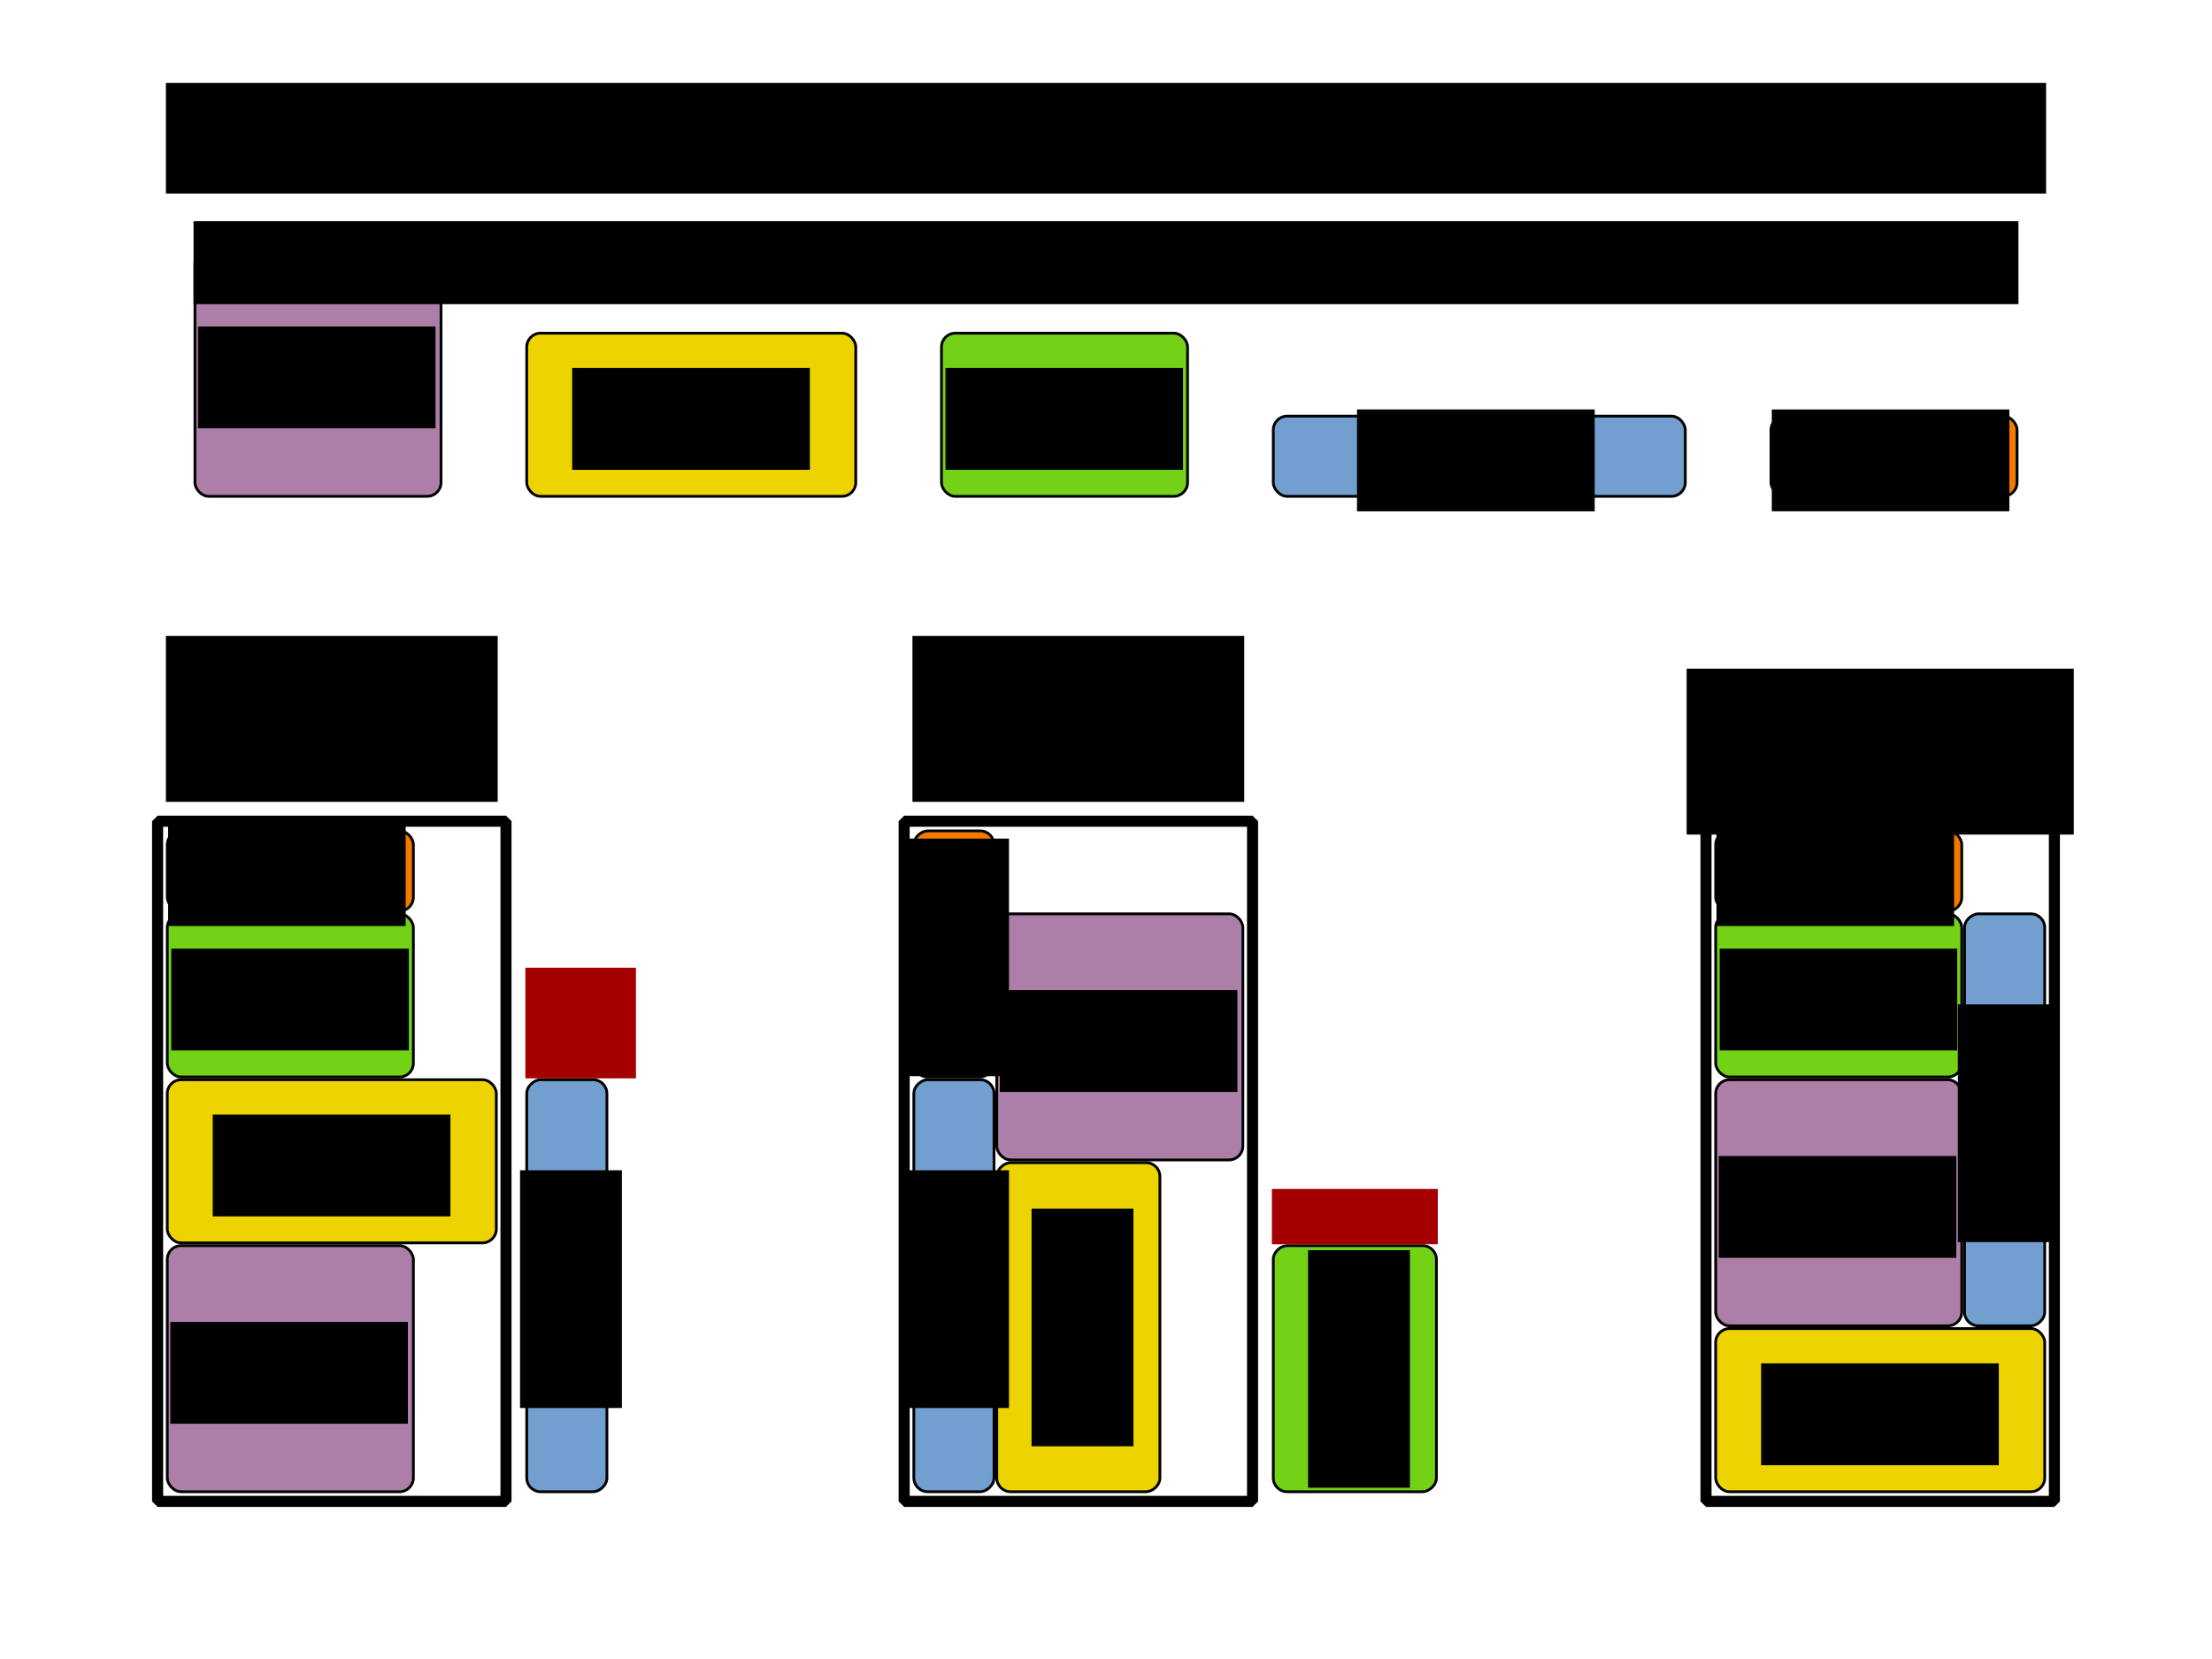 <?xml version="1.0" encoding="UTF-8" standalone="no"?>
<!-- Created with Inkscape (http://www.inkscape.org/) -->

<svg
   xmlns:dc="http://purl.org/dc/elements/1.1/"
   xmlns:cc="http://creativecommons.org/ns#"
   xmlns:rdf="http://www.w3.org/1999/02/22-rdf-syntax-ns#"
   xmlns:svg="http://www.w3.org/2000/svg"
   xmlns="http://www.w3.org/2000/svg"
   xmlns:sodipodi="http://sodipodi.sourceforge.net/DTD/sodipodi-0.dtd"
   xmlns:inkscape="http://www.inkscape.org/namespaces/inkscape"
   width="800"
   height="600"
   id="svg2"
   version="1.1"
   inkscape:version="0.48.3.1 r9886"
   sodipodi:docname="binPackingUseCase.svg"
   inkscape:export-filename="binPackingUseCase.png"
   inkscape:export-xdpi="90"
   inkscape:export-ydpi="90">
  <defs
     id="defs4">
    <inkscape:perspective
       sodipodi:type="inkscape:persp3d"
       inkscape:vp_x="0 : 526.18109 : 1"
       inkscape:vp_y="0 : 1000 : 0"
       inkscape:vp_z="744.09448 : 526.18109 : 1"
       inkscape:persp3d-origin="372.04724 : 350.78739 : 1"
       id="perspective10" />
    <inkscape:perspective
       id="perspective3633"
       inkscape:persp3d-origin="0.5 : 0.33333333 : 1"
       inkscape:vp_z="1 : 0.5 : 1"
       inkscape:vp_y="0 : 1000 : 0"
       inkscape:vp_x="0 : 0.5 : 1"
       sodipodi:type="inkscape:persp3d" />
    <inkscape:perspective
       id="perspective3633-0"
       inkscape:persp3d-origin="0.5 : 0.33333333 : 1"
       inkscape:vp_z="1 : 0.5 : 1"
       inkscape:vp_y="0 : 1000 : 0"
       inkscape:vp_x="0 : 0.5 : 1"
       sodipodi:type="inkscape:persp3d" />
    <inkscape:perspective
       id="perspective3633-4"
       inkscape:persp3d-origin="0.5 : 0.33333333 : 1"
       inkscape:vp_z="1 : 0.5 : 1"
       inkscape:vp_y="0 : 1000 : 0"
       inkscape:vp_x="0 : 0.5 : 1"
       sodipodi:type="inkscape:persp3d" />
    <inkscape:perspective
       id="perspective3633-6"
       inkscape:persp3d-origin="0.5 : 0.33333333 : 1"
       inkscape:vp_z="1 : 0.5 : 1"
       inkscape:vp_y="0 : 1000 : 0"
       inkscape:vp_x="0 : 0.5 : 1"
       sodipodi:type="inkscape:persp3d" />
    <inkscape:perspective
       id="perspective3702"
       inkscape:persp3d-origin="0.5 : 0.33333333 : 1"
       inkscape:vp_z="1 : 0.5 : 1"
       inkscape:vp_y="0 : 1000 : 0"
       inkscape:vp_x="0 : 0.5 : 1"
       sodipodi:type="inkscape:persp3d" />
    <inkscape:perspective
       id="perspective3740"
       inkscape:persp3d-origin="0.5 : 0.33333333 : 1"
       inkscape:vp_z="1 : 0.5 : 1"
       inkscape:vp_y="0 : 1000 : 0"
       inkscape:vp_x="0 : 0.5 : 1"
       sodipodi:type="inkscape:persp3d" />
    <inkscape:perspective
       id="perspective3775"
       inkscape:persp3d-origin="0.5 : 0.33333333 : 1"
       inkscape:vp_z="1 : 0.5 : 1"
       inkscape:vp_y="0 : 1000 : 0"
       inkscape:vp_x="0 : 0.5 : 1"
       sodipodi:type="inkscape:persp3d" />
    <inkscape:perspective
       id="perspective3775-7"
       inkscape:persp3d-origin="0.5 : 0.33333333 : 1"
       inkscape:vp_z="1 : 0.5 : 1"
       inkscape:vp_y="0 : 1000 : 0"
       inkscape:vp_x="0 : 0.5 : 1"
       sodipodi:type="inkscape:persp3d" />
    <inkscape:perspective
       id="perspective3775-4"
       inkscape:persp3d-origin="0.5 : 0.33333333 : 1"
       inkscape:vp_z="1 : 0.5 : 1"
       inkscape:vp_y="0 : 1000 : 0"
       inkscape:vp_x="0 : 0.5 : 1"
       sodipodi:type="inkscape:persp3d" />
    <inkscape:perspective
       id="perspective3775-75"
       inkscape:persp3d-origin="0.5 : 0.33333333 : 1"
       inkscape:vp_z="1 : 0.5 : 1"
       inkscape:vp_y="0 : 1000 : 0"
       inkscape:vp_x="0 : 0.5 : 1"
       sodipodi:type="inkscape:persp3d" />
    <inkscape:perspective
       id="perspective3896"
       inkscape:persp3d-origin="0.5 : 0.33333333 : 1"
       inkscape:vp_z="1 : 0.5 : 1"
       inkscape:vp_y="0 : 1000 : 0"
       inkscape:vp_x="0 : 0.5 : 1"
       sodipodi:type="inkscape:persp3d" />
    <inkscape:perspective
       id="perspective3896-4"
       inkscape:persp3d-origin="0.5 : 0.33333333 : 1"
       inkscape:vp_z="1 : 0.5 : 1"
       inkscape:vp_y="0 : 1000 : 0"
       inkscape:vp_x="0 : 0.5 : 1"
       sodipodi:type="inkscape:persp3d" />
    <inkscape:perspective
       id="perspective3927"
       inkscape:persp3d-origin="0.5 : 0.33333333 : 1"
       inkscape:vp_z="1 : 0.5 : 1"
       inkscape:vp_y="0 : 1000 : 0"
       inkscape:vp_x="0 : 0.5 : 1"
       sodipodi:type="inkscape:persp3d" />
    <inkscape:perspective
       id="perspective3927-3"
       inkscape:persp3d-origin="0.5 : 0.33333333 : 1"
       inkscape:vp_z="1 : 0.5 : 1"
       inkscape:vp_y="0 : 1000 : 0"
       inkscape:vp_x="0 : 0.5 : 1"
       sodipodi:type="inkscape:persp3d" />
    <inkscape:perspective
       id="perspective3927-8"
       inkscape:persp3d-origin="0.5 : 0.33333333 : 1"
       inkscape:vp_z="1 : 0.5 : 1"
       inkscape:vp_y="0 : 1000 : 0"
       inkscape:vp_x="0 : 0.5 : 1"
       sodipodi:type="inkscape:persp3d" />
    <inkscape:perspective
       id="perspective4002"
       inkscape:persp3d-origin="0.5 : 0.33333333 : 1"
       inkscape:vp_z="1 : 0.5 : 1"
       inkscape:vp_y="0 : 1000 : 0"
       inkscape:vp_x="0 : 0.5 : 1"
       sodipodi:type="inkscape:persp3d" />
    <inkscape:perspective
       id="perspective4002-7"
       inkscape:persp3d-origin="0.5 : 0.33333333 : 1"
       inkscape:vp_z="1 : 0.5 : 1"
       inkscape:vp_y="0 : 1000 : 0"
       inkscape:vp_x="0 : 0.5 : 1"
       sodipodi:type="inkscape:persp3d" />
    <inkscape:perspective
       id="perspective4002-2"
       inkscape:persp3d-origin="0.5 : 0.33333333 : 1"
       inkscape:vp_z="1 : 0.5 : 1"
       inkscape:vp_y="0 : 1000 : 0"
       inkscape:vp_x="0 : 0.5 : 1"
       sodipodi:type="inkscape:persp3d" />
    <inkscape:perspective
       id="perspective4077"
       inkscape:persp3d-origin="0.5 : 0.33333333 : 1"
       inkscape:vp_z="1 : 0.5 : 1"
       inkscape:vp_y="0 : 1000 : 0"
       inkscape:vp_x="0 : 0.5 : 1"
       sodipodi:type="inkscape:persp3d" />
    <inkscape:perspective
       id="perspective4077-4"
       inkscape:persp3d-origin="0.5 : 0.33333333 : 1"
       inkscape:vp_z="1 : 0.5 : 1"
       inkscape:vp_y="0 : 1000 : 0"
       inkscape:vp_x="0 : 0.5 : 1"
       sodipodi:type="inkscape:persp3d" />
    <inkscape:perspective
       id="perspective4077-46"
       inkscape:persp3d-origin="0.5 : 0.33333333 : 1"
       inkscape:vp_z="1 : 0.5 : 1"
       inkscape:vp_y="0 : 1000 : 0"
       inkscape:vp_x="0 : 0.5 : 1"
       sodipodi:type="inkscape:persp3d" />
    <inkscape:perspective
       id="perspective4152"
       inkscape:persp3d-origin="0.5 : 0.33333333 : 1"
       inkscape:vp_z="1 : 0.5 : 1"
       inkscape:vp_y="0 : 1000 : 0"
       inkscape:vp_x="0 : 0.5 : 1"
       sodipodi:type="inkscape:persp3d" />
    <inkscape:perspective
       id="perspective4152-7"
       inkscape:persp3d-origin="0.5 : 0.33333333 : 1"
       inkscape:vp_z="1 : 0.5 : 1"
       inkscape:vp_y="0 : 1000 : 0"
       inkscape:vp_x="0 : 0.5 : 1"
       sodipodi:type="inkscape:persp3d" />
    <inkscape:perspective
       id="perspective4152-0"
       inkscape:persp3d-origin="0.5 : 0.33333333 : 1"
       inkscape:vp_z="1 : 0.5 : 1"
       inkscape:vp_y="0 : 1000 : 0"
       inkscape:vp_x="0 : 0.5 : 1"
       sodipodi:type="inkscape:persp3d" />
    <inkscape:perspective
       id="perspective4227"
       inkscape:persp3d-origin="0.5 : 0.33333333 : 1"
       inkscape:vp_z="1 : 0.5 : 1"
       inkscape:vp_y="0 : 1000 : 0"
       inkscape:vp_x="0 : 0.5 : 1"
       sodipodi:type="inkscape:persp3d" />
    <inkscape:perspective
       id="perspective4227-1"
       inkscape:persp3d-origin="0.5 : 0.33333333 : 1"
       inkscape:vp_z="1 : 0.5 : 1"
       inkscape:vp_y="0 : 1000 : 0"
       inkscape:vp_x="0 : 0.5 : 1"
       sodipodi:type="inkscape:persp3d" />
    <inkscape:perspective
       id="perspective4227-3"
       inkscape:persp3d-origin="0.5 : 0.33333333 : 1"
       inkscape:vp_z="1 : 0.5 : 1"
       inkscape:vp_y="0 : 1000 : 0"
       inkscape:vp_x="0 : 0.5 : 1"
       sodipodi:type="inkscape:persp3d" />
    <inkscape:perspective
       id="perspective2987"
       inkscape:persp3d-origin="0.5 : 0.33333333 : 1"
       inkscape:vp_z="1 : 0.5 : 1"
       inkscape:vp_y="0 : 1000 : 0"
       inkscape:vp_x="0 : 0.5 : 1"
       sodipodi:type="inkscape:persp3d" />
    <inkscape:perspective
       id="perspective3018"
       inkscape:persp3d-origin="0.5 : 0.33333333 : 1"
       inkscape:vp_z="1 : 0.5 : 1"
       inkscape:vp_y="0 : 1000 : 0"
       inkscape:vp_x="0 : 0.5 : 1"
       sodipodi:type="inkscape:persp3d" />
    <inkscape:perspective
       id="perspective3049"
       inkscape:persp3d-origin="0.5 : 0.33333333 : 1"
       inkscape:vp_z="1 : 0.5 : 1"
       inkscape:vp_y="0 : 1000 : 0"
       inkscape:vp_x="0 : 0.5 : 1"
       sodipodi:type="inkscape:persp3d" />
  </defs>
  <sodipodi:namedview
     id="base"
     pagecolor="#ffffff"
     bordercolor="#666666"
     borderopacity="1.0"
     inkscape:pageopacity="1"
     inkscape:pageshadow="2"
     inkscape:zoom="1.1866667"
     inkscape:cx="428.50126"
     inkscape:cy="283.94474"
     inkscape:document-units="px"
     inkscape:current-layer="layer1"
     showgrid="true"
     width="800px"
     borderlayer="true"
     gridtolerance="10"
     inkscape:window-width="1680"
     inkscape:window-height="991"
     inkscape:window-x="0"
     inkscape:window-y="27"
     inkscape:window-maximized="1"
     inkscape:snap-grids="true"
     inkscape:snap-bbox="false">
    <inkscape:grid
       empspacing="10"
       visible="true"
       enabled="true"
       snapvisiblegridlinesonly="true"
       spacingx="10px"
       spacingy="10px"
       dotted="true"
       type="xygrid"
       id="grid2845" />
  </sodipodi:namedview>
  <g
     inkscape:label="Base"
     inkscape:groupmode="layer"
     id="layer1"
     transform="translate(0,-452.362)">
    <g
       id="g3851"
       transform="translate(10,30)">
      <rect
         ry="5"
         rx="5"
         y="512.862"
         x="60.5"
         height="89"
         width="89"
         id="rect2851"
         style="fill:#ad7fa8;stroke:#000000;stroke-width:1;stroke-linecap:round;stroke-linejoin:round;stroke-miterlimit:4;stroke-dasharray:none" />
      <flowRoot
         transform="matrix(1.657,0,0,1.657,-69.588,421.722)"
         style="font-size:16.296px;font-style:normal;font-variant:normal;font-weight:normal;font-stretch:normal;text-align:center;line-height:125%;writing-mode:lr-tb;text-anchor:middle;fill:#000000;fill-opacity:1;stroke:none;font-family:Arial;-inkscape-font-specification:Arial"
         id="flowRoot3716"
         xml:space="preserve"><flowRegion
           id="flowRegion3718"><rect
             style="font-size:16.296px"
             y="71.653"
             x="79.172"
             height="22.222"
             width="51.851"
             id="rect3720" /></flowRegion><flowPara
           id="flowPara3728">3*3=9</flowPara></flowRoot>    </g>
    <g
       id="g3858"
       transform="translate(10,30)">
      <rect
         inkscape:transform-center-y="18.790824"
         inkscape:transform-center-x="53.265064"
         ry="5"
         rx="5"
         y="542.862"
         x="180.5"
         height="59"
         width="119"
         id="rect2851-9"
         style="fill:#edd400;stroke:#000000;stroke-width:1;stroke-linecap:round;stroke-linejoin:round;stroke-miterlimit:4;stroke-dasharray:none" />
      <flowRoot
         transform="matrix(1.658,0,0,1.658,65.663,436.639)"
         style="font-size:16.296px;font-style:normal;font-variant:normal;font-weight:normal;font-stretch:normal;text-align:center;line-height:125%;writing-mode:lr-tb;text-anchor:middle;fill:#000000;fill-opacity:1;stroke:none;font-family:Arial;-inkscape-font-specification:Arial"
         id="flowRoot3716-0"
         xml:space="preserve"><flowRegion
           id="flowRegion3718-1"><rect
             style="font-size:16.296px"
             y="71.653"
             x="79.172"
             height="22.222"
             width="51.851"
             id="rect3720-1" /></flowRegion><flowPara
           id="flowPara3798">2*4=8</flowPara></flowRoot>    </g>
    <g
       id="g3865"
       transform="translate(10,30)">
      <rect
         ry="5"
         rx="5"
         y="542.862"
         x="330.5"
         height="59"
         width="89"
         id="rect2851-98"
         style="fill:#73d216;stroke:#000000;stroke-width:1;stroke-linecap:round;stroke-linejoin:round;stroke-miterlimit:4;stroke-dasharray:none" />
      <flowRoot
         transform="matrix(1.657,0,0,1.657,200.755,436.722)"
         style="font-size:16.296px;font-style:normal;font-variant:normal;font-weight:normal;font-stretch:normal;text-align:center;line-height:125%;writing-mode:lr-tb;text-anchor:middle;fill:#000000;fill-opacity:1;stroke:none;font-family:Arial;-inkscape-font-specification:Arial"
         id="flowRoot3716-6"
         xml:space="preserve"><flowRegion
           id="flowRegion3718-7"><rect
             style="font-size:16.296px"
             y="71.653"
             x="79.172"
             height="22.222"
             width="51.851"
             id="rect3720-3" /></flowRegion><flowPara
           id="flowPara3817">2*3=6</flowPara></flowRoot>    </g>
    <g
       id="g3872"
       transform="translate(10,30)">
      <rect
         ry="5"
         rx="5"
         y="572.862"
         x="450.5"
         height="29"
         width="149"
         id="rect2851-3"
         style="fill:#729fcf;stroke:#000000;stroke-width:1;stroke-linecap:round;stroke-linejoin:round;stroke-miterlimit:4;stroke-dasharray:none" />
      <flowRoot
         transform="matrix(1.658,0,0,1.658,349.513,451.639)"
         style="font-size:16.296px;font-style:normal;font-variant:normal;font-weight:normal;font-stretch:normal;text-align:center;line-height:125%;writing-mode:lr-tb;text-anchor:middle;fill:#000000;fill-opacity:1;stroke:none;font-family:Arial;-inkscape-font-specification:Arial"
         id="flowRoot3716-2"
         xml:space="preserve"><flowRegion
           id="flowRegion3718-75"><rect
             style="font-size:16.296px"
             y="71.653"
             x="79.172"
             height="22.222"
             width="51.851"
             id="rect3720-5" /></flowRegion><flowPara
           id="flowPara3728-7">1*5=5</flowPara></flowRoot>    </g>
    <g
       id="g3879"
       transform="translate(10,30)">
      <rect
         ry="5"
         rx="5"
         y="572.862"
         x="630.5"
         height="29"
         width="89"
         id="rect2851-41"
         style="fill:#f57900;stroke:#000000;stroke-width:1;stroke-linecap:round;stroke-linejoin:round;stroke-miterlimit:4;stroke-dasharray:none" />
      <flowRoot
         transform="matrix(1.657,0,0,1.657,499.606,451.722)"
         style="font-size:16.296px;font-style:normal;font-variant:normal;font-weight:normal;font-stretch:normal;text-align:center;line-height:125%;writing-mode:lr-tb;text-anchor:middle;fill:#000000;fill-opacity:1;stroke:none;font-family:Arial;-inkscape-font-specification:Arial"
         id="flowRoot3716-4"
         xml:space="preserve"><flowRegion
           id="flowRegion3718-2"><rect
             style="font-size:16.296px"
             y="71.653"
             x="79.172"
             height="22.222"
             width="51.851"
             id="rect3720-11" /></flowRegion><flowPara
           id="flowPara3728-0">1*3=3</flowPara></flowRoot>    </g>
    <rect
       style="fill:none;stroke:#000000;stroke-width:4;stroke-linecap:round;stroke-linejoin:miter;stroke-miterlimit:0;stroke-dasharray:none"
       id="rect3886"
       width="126"
       height="246"
       x="57"
       y="749.362"
       rx="0"
       ry="0" />
    <rect
       style="fill:none;stroke:#000000;stroke-width:4;stroke-linecap:round;stroke-linejoin:miter;stroke-miterlimit:0;stroke-dasharray:none"
       id="rect3886-5"
       width="126"
       height="246"
       x="327"
       y="749.362"
       rx="0"
       ry="0" />
    <rect
       style="fill:none;stroke:#000000;stroke-width:4;stroke-linecap:round;stroke-linejoin:miter;stroke-miterlimit:0;stroke-dasharray:none"
       id="rect3886-4"
       width="126"
       height="246"
       x="617"
       y="749.362"
       rx="0"
       ry="0" />
    <g
       transform="translate(0,390)"
       id="g3851-4">
      <rect
         ry="5"
         rx="5"
         y="512.862"
         x="60.5"
         height="89"
         width="89"
         id="rect2851-989"
         style="fill:#ad7fa8;stroke:#000000;stroke-width:1;stroke-linecap:round;stroke-linejoin:round;stroke-miterlimit:4;stroke-dasharray:none" />
      <flowRoot
         transform="matrix(1.657,0,0,1.657,-69.588,421.722)"
         style="font-size:16.296px;font-style:normal;font-variant:normal;font-weight:normal;font-stretch:normal;text-align:center;line-height:125%;writing-mode:lr-tb;text-anchor:middle;fill:#000000;fill-opacity:1;stroke:none;font-family:Arial;-inkscape-font-specification:Arial"
         id="flowRoot3716-7"
         xml:space="preserve"><flowRegion
           id="flowRegion3718-3"><rect
             style="font-size:16.296px"
             y="71.653"
             x="79.172"
             height="22.222"
             width="51.851"
             id="rect3720-14" /></flowRegion><flowPara
           id="flowPara3728-8">3*3=9</flowPara></flowRoot>    </g>
    <g
       transform="translate(560,330)"
       id="g3851-3">
      <rect
         ry="5"
         rx="5"
         y="512.862"
         x="60.5"
         height="89"
         width="89"
         id="rect2851-0"
         style="fill:#ad7fa8;stroke:#000000;stroke-width:1;stroke-linecap:round;stroke-linejoin:round;stroke-miterlimit:4;stroke-dasharray:none" />
      <flowRoot
         transform="matrix(1.657,0,0,1.657,-69.588,421.722)"
         style="font-size:16.296px;font-style:normal;font-variant:normal;font-weight:normal;font-stretch:normal;text-align:center;line-height:125%;writing-mode:lr-tb;text-anchor:middle;fill:#000000;fill-opacity:1;stroke:none;font-family:Arial;-inkscape-font-specification:Arial"
         id="flowRoot3716-44"
         xml:space="preserve"><flowRegion
           id="flowRegion3718-9"><rect
             style="font-size:16.296px"
             y="71.653"
             x="79.172"
             height="22.222"
             width="51.851"
             id="rect3720-7" /></flowRegion><flowPara
           id="flowPara3728-6">3*3=9</flowPara></flowRoot>    </g>
    <g
       transform="translate(300,270)"
       id="g3851-8">
      <rect
         ry="5"
         rx="5"
         y="512.862"
         x="60.5"
         height="89"
         width="89"
         id="rect2851-2"
         style="fill:#ad7fa8;stroke:#000000;stroke-width:1;stroke-linecap:round;stroke-linejoin:round;stroke-miterlimit:4;stroke-dasharray:none" />
      <flowRoot
         transform="matrix(1.657,0,0,1.657,-69.588,421.722)"
         style="font-size:16.296px;font-style:normal;font-variant:normal;font-weight:normal;font-stretch:normal;text-align:center;line-height:125%;writing-mode:lr-tb;text-anchor:middle;fill:#000000;fill-opacity:1;stroke:none;font-family:Arial;-inkscape-font-specification:Arial"
         id="flowRoot3716-03"
         xml:space="preserve"><flowRegion
           id="flowRegion3718-93"><rect
             style="font-size:16.296px"
             y="71.653"
             x="79.172"
             height="22.222"
             width="51.851"
             id="rect3720-12" /></flowRegion><flowPara
           id="flowPara3728-9">3*3=9</flowPara></flowRoot>    </g>
    <g
       transform="translate(-120,300)"
       id="g3858-0">
      <rect
         inkscape:transform-center-y="18.790824"
         inkscape:transform-center-x="53.265064"
         ry="5"
         rx="5"
         y="542.862"
         x="180.5"
         height="59"
         width="119"
         id="rect2851-9-3"
         style="fill:#edd400;stroke:#000000;stroke-width:1;stroke-linecap:round;stroke-linejoin:round;stroke-miterlimit:4;stroke-dasharray:none" />
      <flowRoot
         transform="matrix(1.658,0,0,1.658,65.663,436.639)"
         style="font-size:16.296px;font-style:normal;font-variant:normal;font-weight:normal;font-stretch:normal;text-align:center;line-height:125%;writing-mode:lr-tb;text-anchor:middle;fill:#000000;fill-opacity:1;stroke:none;font-family:Arial;-inkscape-font-specification:Arial"
         id="flowRoot3716-0-0"
         xml:space="preserve"><flowRegion
           id="flowRegion3718-1-6"><rect
             style="font-size:16.296px"
             y="71.653"
             x="79.172"
             height="22.222"
             width="51.851"
             id="rect3720-1-3" /></flowRegion><flowPara
           id="flowPara3798-6">2*4=8</flowPara></flowRoot>    </g>
    <g
       transform="translate(440,390)"
       id="g3858-9">
      <rect
         inkscape:transform-center-y="18.790824"
         inkscape:transform-center-x="53.265064"
         ry="5"
         rx="5"
         y="542.862"
         x="180.5"
         height="59"
         width="119"
         id="rect2851-9-9"
         style="fill:#edd400;stroke:#000000;stroke-width:1;stroke-linecap:round;stroke-linejoin:round;stroke-miterlimit:4;stroke-dasharray:none" />
      <flowRoot
         transform="matrix(1.658,0,0,1.658,65.663,436.639)"
         style="font-size:16.296px;font-style:normal;font-variant:normal;font-weight:normal;font-stretch:normal;text-align:center;line-height:125%;writing-mode:lr-tb;text-anchor:middle;fill:#000000;fill-opacity:1;stroke:none;font-family:Arial;-inkscape-font-specification:Arial"
         id="flowRoot3716-0-2"
         xml:space="preserve"><flowRegion
           id="flowRegion3718-1-0"><rect
             style="font-size:16.296px"
             y="71.653"
             x="79.172"
             height="22.222"
             width="51.851"
             id="rect3720-1-1" /></flowRegion><flowPara
           id="flowPara3798-7">2*4=8</flowPara></flowRoot>    </g>
    <g
       transform="matrix(0,-1,1,0,-182.362,1172.362)"
       id="g3858-3">
      <rect
         inkscape:transform-center-y="18.790824"
         inkscape:transform-center-x="53.265064"
         ry="5"
         rx="5"
         y="542.862"
         x="180.5"
         height="59"
         width="119"
         id="rect2851-9-7"
         style="fill:#edd400;stroke:#000000;stroke-width:1;stroke-linecap:round;stroke-linejoin:round;stroke-miterlimit:4;stroke-dasharray:none" />
      <flowRoot
         transform="matrix(1.658,0,0,1.658,65.663,436.639)"
         style="font-size:16.296px;font-style:normal;font-variant:normal;font-weight:normal;font-stretch:normal;text-align:center;line-height:125%;writing-mode:lr-tb;text-anchor:middle;fill:#000000;fill-opacity:1;stroke:none;font-family:Arial;-inkscape-font-specification:Arial"
         id="flowRoot3716-0-6"
         xml:space="preserve"><flowRegion
           id="flowRegion3718-1-3"><rect
             style="font-size:16.296px"
             y="71.653"
             x="79.172"
             height="22.222"
             width="51.851"
             id="rect3720-1-8" /></flowRegion><flowPara
           id="flowPara3798-3">2*4=8</flowPara></flowRoot>    </g>
    <g
       transform="translate(-270,240)"
       id="g3865-5">
      <rect
         ry="5"
         rx="5"
         y="542.862"
         x="330.5"
         height="59"
         width="89"
         id="rect2851-98-5"
         style="fill:#73d216;stroke:#000000;stroke-width:1;stroke-linecap:round;stroke-linejoin:round;stroke-miterlimit:4;stroke-dasharray:none" />
      <flowRoot
         transform="matrix(1.657,0,0,1.657,200.755,436.722)"
         style="font-size:16.296px;font-style:normal;font-variant:normal;font-weight:normal;font-stretch:normal;text-align:center;line-height:125%;writing-mode:lr-tb;text-anchor:middle;fill:#000000;fill-opacity:1;stroke:none;font-family:Arial;-inkscape-font-specification:Arial"
         id="flowRoot3716-6-4"
         xml:space="preserve"><flowRegion
           id="flowRegion3718-7-7"><rect
             style="font-size:16.296px"
             y="71.653"
             x="79.172"
             height="22.222"
             width="51.851"
             id="rect3720-3-8" /></flowRegion><flowPara
           id="flowPara3817-3">2*3=6</flowPara></flowRoot>    </g>
    <g
       transform="translate(290,240)"
       id="g3865-2">
      <rect
         ry="5"
         rx="5"
         y="542.862"
         x="330.5"
         height="59"
         width="89"
         id="rect2851-98-2"
         style="fill:#73d216;stroke:#000000;stroke-width:1;stroke-linecap:round;stroke-linejoin:round;stroke-miterlimit:4;stroke-dasharray:none" />
      <flowRoot
         transform="matrix(1.657,0,0,1.657,200.755,436.722)"
         style="font-size:16.296px;font-style:normal;font-variant:normal;font-weight:normal;font-stretch:normal;text-align:center;line-height:125%;writing-mode:lr-tb;text-anchor:middle;fill:#000000;fill-opacity:1;stroke:none;font-family:Arial;-inkscape-font-specification:Arial"
         id="flowRoot3716-6-5"
         xml:space="preserve"><flowRegion
           id="flowRegion3718-7-9"><rect
             style="font-size:16.296px"
             y="71.653"
             x="79.172"
             height="22.222"
             width="51.851"
             id="rect3720-3-2" /></flowRegion><flowPara
           id="flowPara3817-4">2*3=6</flowPara></flowRoot>    </g>
    <g
       transform="matrix(0,-1,1,0,-82.362,1322.362)"
       id="g3865-0">
      <rect
         ry="5"
         rx="5"
         y="542.862"
         x="330.5"
         height="59"
         width="89"
         id="rect2851-98-8"
         style="fill:#73d216;stroke:#000000;stroke-width:1;stroke-linecap:round;stroke-linejoin:round;stroke-miterlimit:4;stroke-dasharray:none" />
      <flowRoot
         transform="matrix(1.657,0,0,1.657,200.755,436.722)"
         style="font-size:16.296px;font-style:normal;font-variant:normal;font-weight:normal;font-stretch:normal;text-align:center;line-height:125%;writing-mode:lr-tb;text-anchor:middle;fill:#000000;fill-opacity:1;stroke:none;font-family:Arial;-inkscape-font-specification:Arial"
         id="flowRoot3716-6-6"
         xml:space="preserve"><flowRegion
           id="flowRegion3718-7-97"><rect
             style="font-size:16.296px"
             y="71.653"
             x="79.172"
             height="22.222"
             width="51.851"
             id="rect3720-3-3" /></flowRegion><flowPara
           id="flowPara3817-1">2*3=6</flowPara></flowRoot>    </g>
    <g
       transform="matrix(0,-1,1,0,-382.362,1442.362)"
       id="g3872-2">
      <rect
         ry="5"
         rx="5"
         y="572.862"
         x="450.5"
         height="29"
         width="149"
         id="rect2851-3-3"
         style="fill:#729fcf;stroke:#000000;stroke-width:1;stroke-linecap:round;stroke-linejoin:round;stroke-miterlimit:4;stroke-dasharray:none" />
      <flowRoot
         transform="matrix(1.658,0,0,1.658,349.513,451.639)"
         style="font-size:16.296px;font-style:normal;font-variant:normal;font-weight:normal;font-stretch:normal;text-align:center;line-height:125%;writing-mode:lr-tb;text-anchor:middle;fill:#000000;fill-opacity:1;stroke:none;font-family:Arial;-inkscape-font-specification:Arial"
         id="flowRoot3716-2-8"
         xml:space="preserve"><flowRegion
           id="flowRegion3718-75-0"><rect
             style="font-size:16.296px"
             y="71.653"
             x="79.172"
             height="22.222"
             width="51.851"
             id="rect3720-5-6" /></flowRegion><flowPara
           id="flowPara3728-7-7">1*5=5</flowPara></flowRoot>    </g>
    <g
       transform="matrix(0,-1,1,0,-242.362,1442.362)"
       id="g3872-1">
      <rect
         ry="5"
         rx="5"
         y="572.862"
         x="450.5"
         height="29"
         width="149"
         id="rect2851-3-1"
         style="fill:#729fcf;stroke:#000000;stroke-width:1;stroke-linecap:round;stroke-linejoin:round;stroke-miterlimit:4;stroke-dasharray:none" />
      <flowRoot
         transform="matrix(1.658,0,0,1.658,349.513,451.639)"
         style="font-size:16.296px;font-style:normal;font-variant:normal;font-weight:normal;font-stretch:normal;text-align:center;line-height:125%;writing-mode:lr-tb;text-anchor:middle;fill:#000000;fill-opacity:1;stroke:none;font-family:Arial;-inkscape-font-specification:Arial"
         id="flowRoot3716-2-0"
         xml:space="preserve"><flowRegion
           id="flowRegion3718-75-4"><rect
             style="font-size:16.296px"
             y="71.653"
             x="79.172"
             height="22.222"
             width="51.851"
             id="rect3720-5-9" /></flowRegion><flowPara
           id="flowPara3728-7-1">1*5=5</flowPara></flowRoot>    </g>
    <g
       transform="matrix(0,-1,1,0,137.638,1382.362)"
       id="g3872-3">
      <rect
         ry="5"
         rx="5"
         y="572.862"
         x="450.5"
         height="29"
         width="149"
         id="rect2851-3-0"
         style="fill:#729fcf;stroke:#000000;stroke-width:1;stroke-linecap:round;stroke-linejoin:round;stroke-miterlimit:4;stroke-dasharray:none" />
      <flowRoot
         transform="matrix(1.658,0,0,1.658,349.513,451.639)"
         style="font-size:16.296px;font-style:normal;font-variant:normal;font-weight:normal;font-stretch:normal;text-align:center;line-height:125%;writing-mode:lr-tb;text-anchor:middle;fill:#000000;fill-opacity:1;stroke:none;font-family:Arial;-inkscape-font-specification:Arial"
         id="flowRoot3716-2-1"
         xml:space="preserve"><flowRegion
           id="flowRegion3718-75-5"><rect
             style="font-size:16.296px"
             y="71.653"
             x="79.172"
             height="22.222"
             width="51.851"
             id="rect3720-5-64" /></flowRegion><flowPara
           id="flowPara3728-7-16">1*5=5</flowPara></flowRoot>    </g>
    <g
       transform="translate(-570,180)"
       id="g3879-9">
      <rect
         ry="5"
         rx="5"
         y="572.862"
         x="630.5"
         height="29"
         width="89"
         id="rect2851-41-1"
         style="fill:#f57900;stroke:#000000;stroke-width:1;stroke-linecap:round;stroke-linejoin:round;stroke-miterlimit:4;stroke-dasharray:none" />
      <flowRoot
         transform="matrix(1.657,0,0,1.657,499.606,451.722)"
         style="font-size:16.296px;font-style:normal;font-variant:normal;font-weight:normal;font-stretch:normal;text-align:center;line-height:125%;writing-mode:lr-tb;text-anchor:middle;fill:#000000;fill-opacity:1;stroke:none;font-family:Arial;-inkscape-font-specification:Arial"
         id="flowRoot3716-4-9"
         xml:space="preserve"><flowRegion
           id="flowRegion3718-2-3"><rect
             style="font-size:16.296px"
             y="71.653"
             x="79.172"
             height="22.222"
             width="51.851"
             id="rect3720-11-4" /></flowRegion><flowPara
           id="flowPara3728-0-6">1*3=3</flowPara></flowRoot>    </g>
    <g
       transform="matrix(0,-1,1,0,-242.362,1472.362)"
       id="g3879-4">
      <rect
         ry="5"
         rx="5"
         y="572.862"
         x="630.5"
         height="29"
         width="89"
         id="rect2851-41-6"
         style="fill:#f57900;stroke:#000000;stroke-width:1;stroke-linecap:round;stroke-linejoin:round;stroke-miterlimit:4;stroke-dasharray:none" />
      <flowRoot
         transform="matrix(1.657,0,0,1.657,499.606,451.722)"
         style="font-size:16.296px;font-style:normal;font-variant:normal;font-weight:normal;font-stretch:normal;text-align:center;line-height:125%;writing-mode:lr-tb;text-anchor:middle;fill:#000000;fill-opacity:1;stroke:none;font-family:Arial;-inkscape-font-specification:Arial"
         id="flowRoot3716-4-2"
         xml:space="preserve"><flowRegion
           id="flowRegion3718-2-5"><rect
             style="font-size:16.296px"
             y="71.653"
             x="79.172"
             height="22.222"
             width="51.851"
             id="rect3720-11-9" /></flowRegion><flowPara
           id="flowPara3728-0-1">1*3=3</flowPara></flowRoot>    </g>
    <g
       transform="translate(-10,180)"
       id="g3879-93">
      <rect
         ry="5"
         rx="5"
         y="572.862"
         x="630.5"
         height="29"
         width="89"
         id="rect2851-41-14"
         style="fill:#f57900;stroke:#000000;stroke-width:1;stroke-linecap:round;stroke-linejoin:round;stroke-miterlimit:4;stroke-dasharray:none" />
      <flowRoot
         transform="matrix(1.657,0,0,1.657,499.606,451.722)"
         style="font-size:16.296px;font-style:normal;font-variant:normal;font-weight:normal;font-stretch:normal;text-align:center;line-height:125%;writing-mode:lr-tb;text-anchor:middle;fill:#000000;fill-opacity:1;stroke:none;font-family:Arial;-inkscape-font-specification:Arial"
         id="flowRoot3716-4-20"
         xml:space="preserve"><flowRegion
           id="flowRegion3718-2-1"><rect
             style="font-size:16.296px"
             y="71.653"
             x="79.172"
             height="22.222"
             width="51.851"
             id="rect3720-11-6" /></flowRegion><flowPara
           id="flowPara3728-0-4">1*3=3</flowPara></flowRoot>    </g>
    <flowRoot
       xml:space="preserve"
       id="flowRoot4302"
       style="font-size:36px;font-style:normal;font-variant:normal;font-weight:normal;font-stretch:normal;text-align:center;line-height:125%;writing-mode:lr-tb;text-anchor:middle;fill:#000000;fill-opacity:1;stroke:none;font-family:Arial;-inkscape-font-specification:Arial"
       transform="translate(0,452.362)"><flowRegion
         id="flowRegion4304"><rect
           id="rect4306"
           width="680"
           height="40"
           x="60"
           y="30"
           style="font-size:36px" /></flowRegion><flowPara
         id="flowPara4308">Bin packing</flowPara></flowRoot>    <flowRoot
       xml:space="preserve"
       id="flowRoot4310"
       style="font-size:24px;font-style:normal;font-variant:normal;font-weight:normal;font-stretch:normal;text-align:center;line-height:125%;writing-mode:lr-tb;text-anchor:middle;fill:#000000;fill-opacity:1;stroke:none;font-family:Arial;-inkscape-font-specification:Arial"
       transform="translate(0,464.195)"><flowRegion
         id="flowRegion4312"><rect
           id="rect4314"
           width="140"
           height="60"
           x="610"
           y="230" /></flowRegion><flowPara
         id="flowPara4316"
         style="font-size:22px">OptaPlanner</flowPara></flowRoot>    <flowRoot
       xml:space="preserve"
       id="flowRoot4318"
       style="font-size:22px;font-style:normal;font-variant:normal;font-weight:normal;font-stretch:normal;text-align:center;line-height:125%;writing-mode:lr-tb;text-anchor:middle;fill:#000000;fill-opacity:1;stroke:none;font-family:Arial;-inkscape-font-specification:Arial"
       transform="translate(0,452.362)"><flowRegion
         id="flowRegion4320"><rect
           id="rect4322"
           width="120"
           height="60"
           x="330"
           y="230" /></flowRegion><flowPara
         id="flowPara4324">Largest side first</flowPara></flowRoot>    <flowRoot
       xml:space="preserve"
       id="flowRoot4326"
       style="font-size:22px;font-style:normal;font-variant:normal;font-weight:normal;font-stretch:normal;text-align:center;line-height:125%;writing-mode:lr-tb;text-anchor:middle;fill:#000000;fill-opacity:1;stroke:none;font-family:Arial;-inkscape-font-specification:Arial"
       transform="translate(-0.182,450.72)"><flowRegion
         id="flowRegion4328"><rect
           id="rect4330"
           width="120"
           height="60"
           x="60.182"
           y="231.642" /></flowRegion><flowPara
         id="flowPara4332">Largest size first</flowPara></flowRoot>    <flowRoot
       transform="translate(-20,482.362)"
       xml:space="preserve"
       id="flowRoot4302-6"
       style="font-size:14px;font-style:normal;font-variant:normal;font-weight:normal;font-stretch:normal;text-align:center;line-height:125%;writing-mode:lr-tb;text-anchor:middle;fill:#000000;fill-opacity:1;stroke:none;font-family:Arial;-inkscape-font-specification:Arial"><flowRegion
         id="flowRegion4304-7"><rect
           id="rect4306-3"
           width="660"
           height="30"
           x="90"
           y="50"
           style="font-size:14px" /></flowRegion><flowPara
         id="flowPara4308-6">Place each item on a location in a container.</flowPara></flowRoot>    <flowRoot
       transform="translate(-89.167,605.639)"
       xml:space="preserve"
       id="flowRoot4302-6-6"
       style="font-size:14px;font-style:normal;font-variant:normal;font-weight:normal;font-stretch:normal;text-align:center;line-height:125%;writing-mode:lr-tb;text-anchor:middle;fill:#a40000;fill-opacity:1;font-family:Arial;-inkscape-font-specification:Arial"><flowRegion
         id="flowRegion4304-7-0"><rect
           id="rect4306-3-4"
           width="40"
           height="40"
           x="279.167"
           y="196.723"
           style="font-size:14px;text-align:center;text-anchor:middle;fill:#a40000" /></flowRegion><flowPara
         id="flowPara4308-6-8">no space</flowPara></flowRoot>    <flowRoot
       transform="translate(192.27,661.331)"
       xml:space="preserve"
       id="flowRoot4302-6-6-5"
       style="font-size:14px;font-style:normal;font-variant:normal;font-weight:normal;font-stretch:normal;text-align:center;line-height:125%;writing-mode:lr-tb;text-anchor:middle;fill:#a40000;fill-opacity:1;font-family:Arial;-inkscape-font-specification:Arial"><flowRegion
         id="flowRegion4304-7-0-6"><rect
           id="rect4306-3-4-9"
           width="60"
           height="20"
           x="267.73"
           y="221.031"
           style="font-size:14px;fill:#a40000" /></flowRegion><flowPara
         id="flowPara4308-6-8-8">no space</flowPara></flowRoot>  </g>
</svg>

